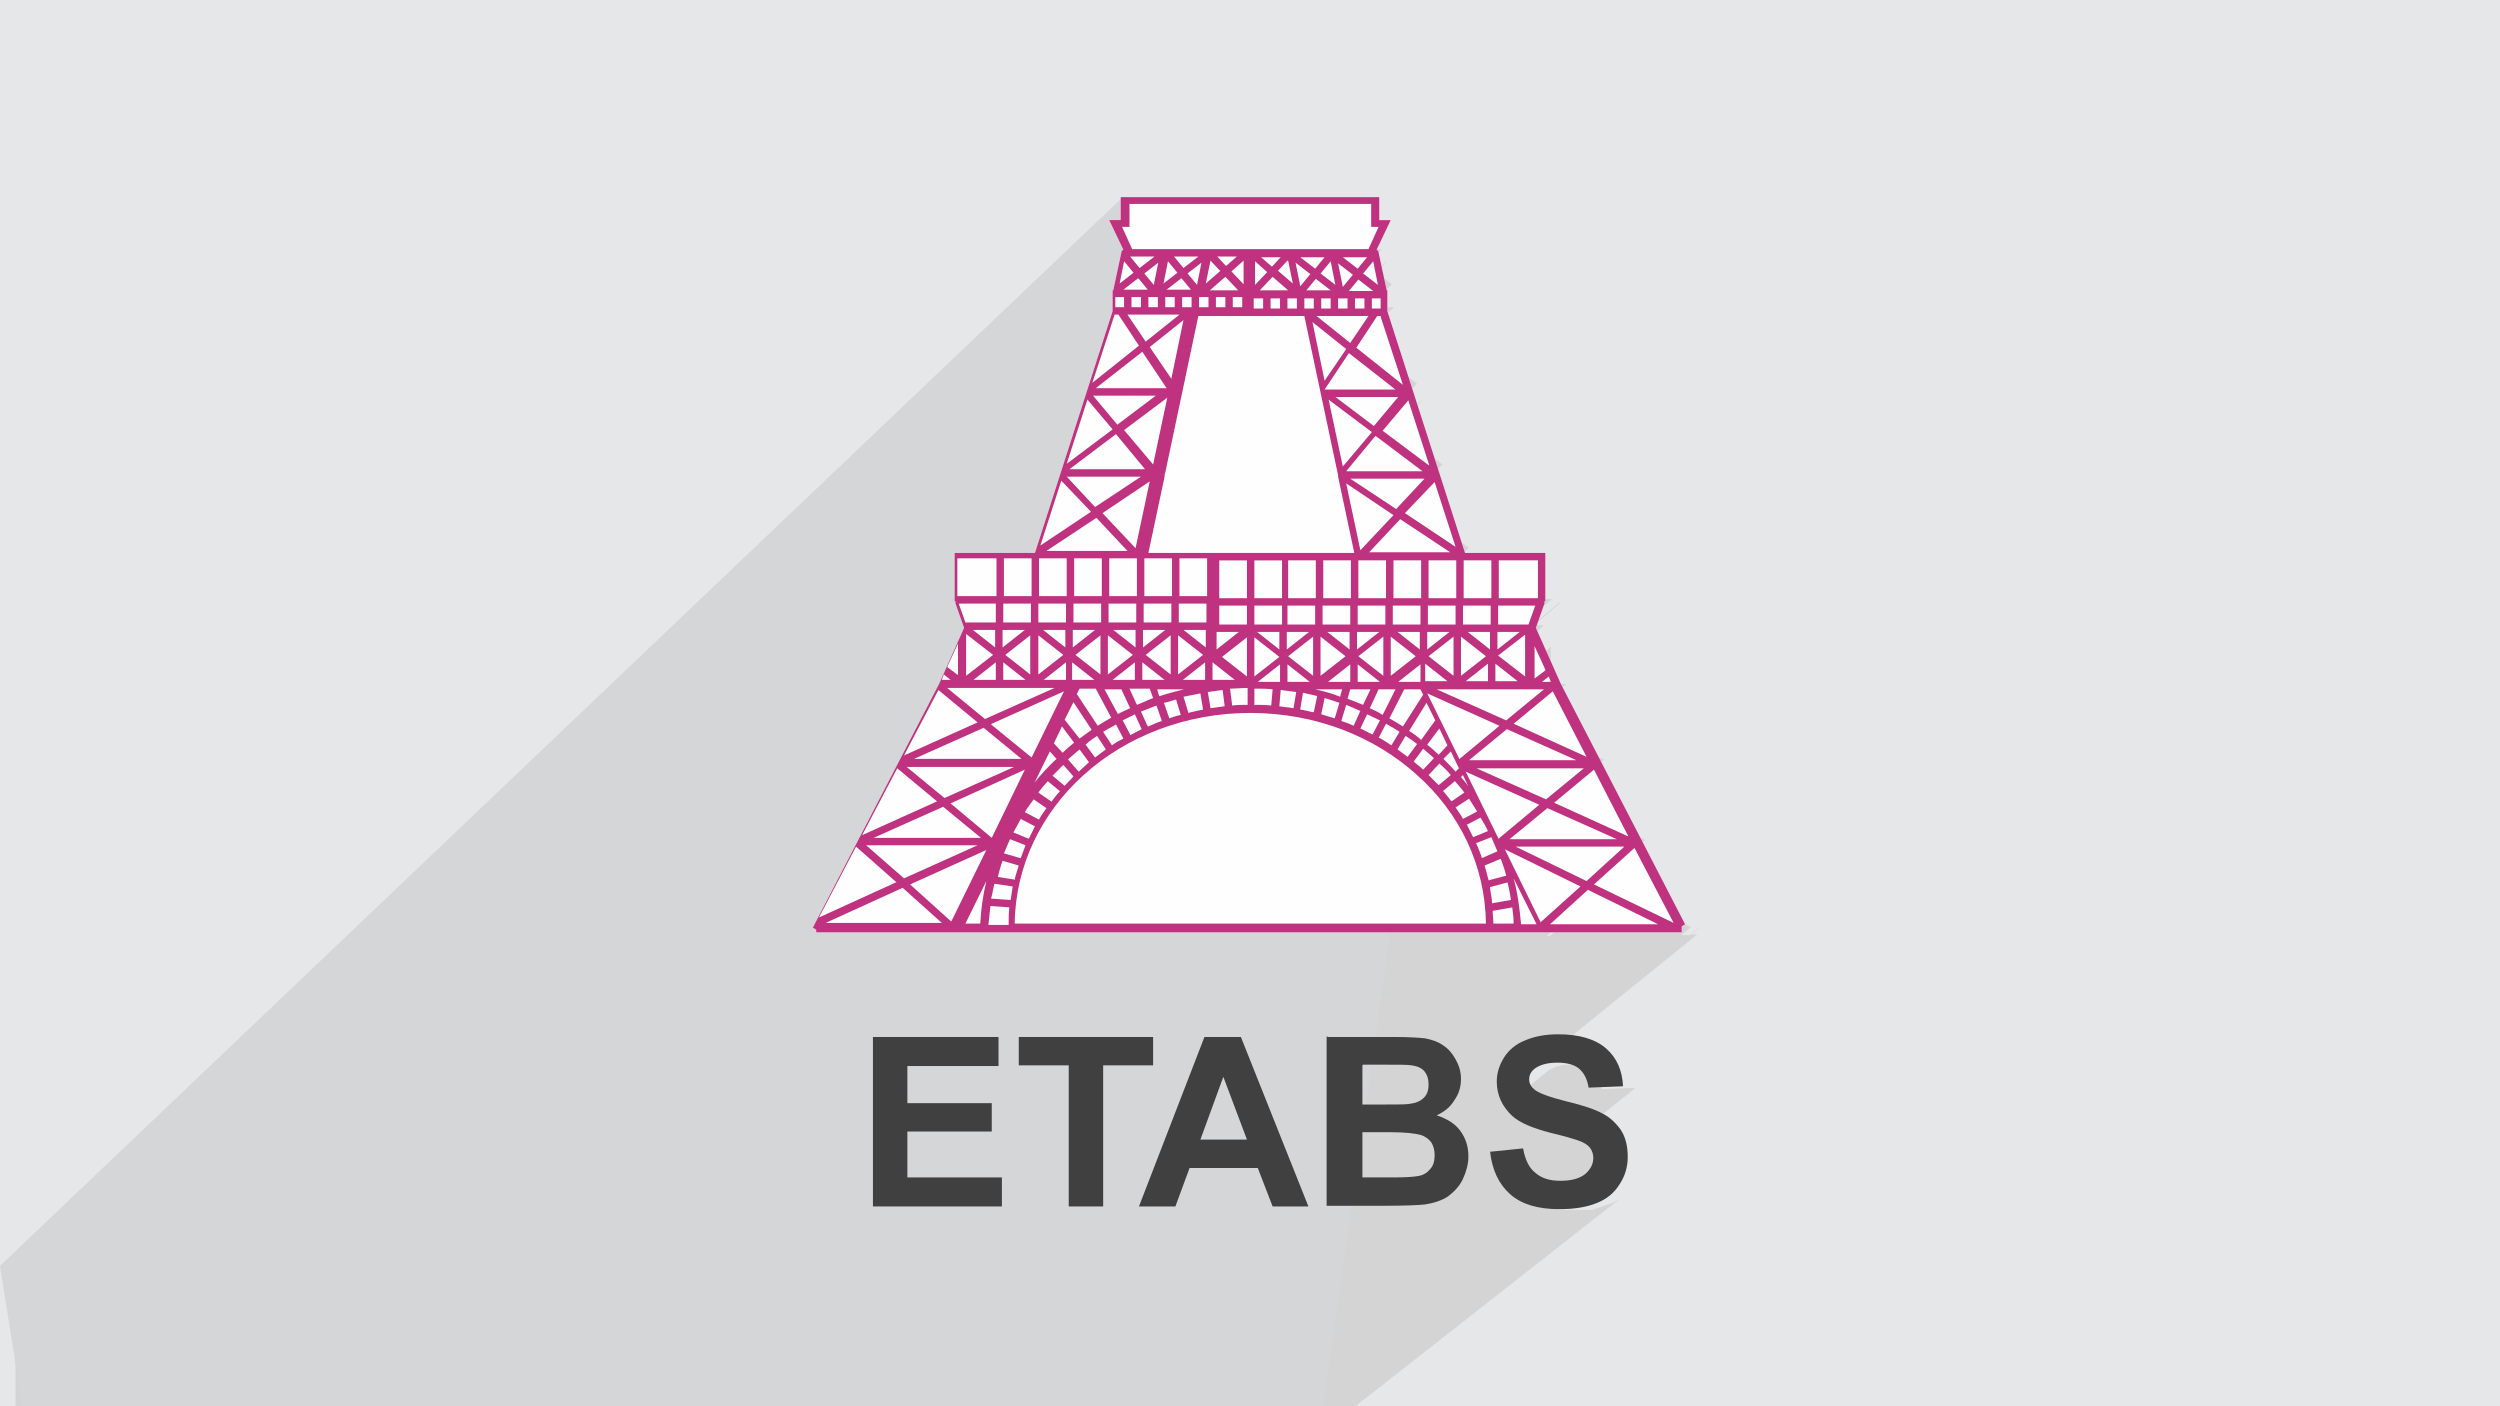 <?xml version="1.0" encoding="UTF-8"?>
<!DOCTYPE svg PUBLIC "-//W3C//DTD SVG 1.1//EN" "http://www.w3.org/Graphics/SVG/1.1/DTD/svg11.dtd">
<!-- Creator: CorelDRAW 2017 -->
<svg xmlns="http://www.w3.org/2000/svg" xml:space="preserve" width="3.703in" height="2.083in" version="1.1" style="shape-rendering:geometricPrecision; text-rendering:geometricPrecision; image-rendering:optimizeQuality; fill-rule:evenodd; clip-rule:evenodd"
viewBox="0 0 3703 2083"
 xmlns:xlink="http://www.w3.org/1999/xlink">
 <defs>
  <style type="text/css">
   <![CDATA[
    .fil3 {fill:#D4D6D7}
    .fil0 {fill:#E6E7E8}
    .fil6 {fill:#414041;fill-rule:nonzero}
    .fil5 {fill:#BE3280;fill-rule:nonzero}
    .fil4 {fill:#FEFEFE;fill-rule:nonzero}
    .fil2 {fill:#373435;fill-opacity:0.031}
    .fil1 {fill:#373435;fill-opacity:0.102}
   ]]>
  </style>
 </defs>
 <g id="Layer_x0020_1">
  <polygon class="fil0" points="0,0 3704,0 3704,2083 0,2083 "/>
  <path class="fil1" d="M1910 2083l-17 0 -23 0 -28 0 -3 0 -32 0 -20 0 -27 0 0 0 0 0 -18 0 -6 0 0 0 -21 0 -11 0 -19 0 -1 0 -1 0 -9 0 -10 0 -12 0 -16 0 -12 0 -3 0 -5 0 -2 0 -7 0 -4 0 0 0 -1 0 -2 0 -11 0 -5 0 -2 0 -7 0 -16 0 -13 0 0 0 -16 0 -8 0 -2 0 0 0 -18 0 -28 0 -40 0 0 0 -2 0 -4 0 -1 0 -6 0 -4 0 0 0 -6 0 -2 0 -6 0 -10 0 -5 0 -5 0 0 0 -5 0 -10 0 -18 0 -10 0 0 0 -3 0 -1 0 -4 0 -3 0 -13 0 -7 0 -6 0 -14 0 -2 0 -8 0 -6 0 -14 0 -10 0 -6 0 -4 0 0 0 0 0 0 0 0 0 -9 0 0 0 0 0 -1 0 -5 0 0 0 0 0 0 0 0 0 -13 0 -8 0 -4 0 -5 0 -10 0 -28 0 0 0 -9 0 -7 0 0 0 -4 0 -22 0 -2 0 -12 0 -4 0 -2 0 -13 0 -9 0 -3 0 0 0 0 0 0 0 0 0 -8 0 -1 0 -6 0 0 0 0 0 -7 0 -1 0 0 0 0 0 -1 0 -1 0 -3 0 -12 0 -5 0 -4 0 -2 0 0 0 -2 0 -1 0 -1 0 -5 0 -2 0 -3 0 0 0 -2 0 -1 0 -3 0 -1 0 -13 0 0 0 -7 0 -3 0 0 0 -2 0 -3 0 -4 0 0 0 -2 0 -3 0 -5 0 0 0 -9 0 -1 0 -8 0 -2 0 -2 0 -3 0 0 0 0 0 -2 0 -3 0 -1 0 -2 0 -1 0 -3 0 -3 0 -3 0 -2 0 -1 0 0 0 0 0 -1 0 -1 0 -5 0 -2 0 -1 0 -4 0 0 0 -5 0 -2 0 -4 0 0 0 -3 0 -2 0 0 0 -6 0 -4 0 0 0 -6 0 -2 0 0 0 -2 0 -2 0 -1 0 -1 0 -2 0 -5 0 -1 0 -3 0 -1 0 -2 0 -2 0 -2 0 -4 0 -2 0 -3 0 -1 0 0 0 0 0 -3 0 0 0 -1 0 -5 0 -3 0 -1 0 -4 0 -2 0 -3 0 -3 0 -5 0 0 0 0 0 -6 0 -4 0 -1 0 0 0 0 0 0 0 -2 0 -3 0 -5 0 -2 0 -3 0 -6 0 -1 0 -1 0 -1 0 -3 0 -8 0 0 0 0 0 -4 0 -2 0 -4 0 -1 0 0 0 0 0 0 0 -3 0 -1 0 0 0 -3 0 -2 0 -3 0 -4 0 -1 0 -4 0 0 0 -1 0 -7 0 0 0 -1 0 -3 0 -1 0 -7 0 -1 0 -2 0 -1 0 0 0 -1 0 -4 0 -2 0 -4 0 0 0 -3 0 -3 0 -3 0 -2 0 -1 0 -1 0 0 0 -4 0 -7 0 0 0 -1 0 0 0 -4 0 0 0 0 0 -1 0 -2 0 -1 0 0 0 0 0 -2 0 -3 0 -1 0 -1 0 0 0 -4 0 -5 0 -1 0 -3 0 0 0 -1 0 0 0 0 0 -3 0 -1 0 -1 0 -1 0 -2 0 -3 0 -1 0 -3 0 -7 0 0 0 -1 0 0 0 -2 0 0 0 0 0 0 0 0 0 -3 0 0 0 0 0 -1 0 -2 0 -1 0 0 0 -1 0 -2 0 -2 0 -1 0 -1 0 -2 0 -1 0 -2 0 -2 0 -1 0 0 0 -1 0 0 0 -1 0 -2 0 -1 0 -2 0 -2 0 -3 0 0 0 -1 0 0 0 0 0 -4 0 -1 0 0 0 0 0 0 0 -2 0 0 0 0 0 0 0 0 0 -1 0 -1 0 -1 0 -1 0 -2 0 -1 0 0 0 0 0 0 0 0 0 0 0 -1 0 -1 0 -1 0 0 0 0 0 0 0 -2 0 -1 0 -2 0 0 0 -1 0 -1 0 -2 0 -1 0 0 0 0 0 -2 0 -2 0 -1 0 -1 0 -1 0 -1 0 -1 0 -1 0 -2 0 0 0 -1 0 -1 0 -1 0 -2 0 -2 0 -1 0 0 0 0 0 0 0 0 0 0 0 0 0 -2 0 0 0 0 0 -4 0 0 0 -1 0 -1 0 -1 0 -1 0 -2 0 0 0 -1 0 0 0 0 0 0 0 -2 0 -3 0 -1 0 -6 0 -1 0 0 0 0 0 -2 0 -3 0 0 0 -2 0 -4 0 0 0 -1 0 -1 0 0 0 0 0 -5 0 0 0 -2 0 0 0 -1 0 -2 0 0 0 -3 0 0 0 0 0 0 0 0 0 -1 0 -4 0 0 0 -4 0 -2 0 -1 0 -1 0 0 0 -1 0 -1 0 -2 0 -3 0 -2 0 -1 0 0 0 -1 0 -1 0 -2 0 0 0 -1 0 -1 0 0 0 -3 0 -2 0 -2 0 -2 0 0 0 -1 0 -1 0 -4 0 -1 0 -1 0 -6 0 -2 0 0 0 -4 0 -6 0 0 0 -1 0 -5 0 -5 0 -1 0 0 0 -3 0 -5 0 -1 0 0 0 -1 0 -2 0 -1 0 -1 0 -4 0 0 0 -2 0 -2 0 -3 0 -4 0 -2 0 -3 0 -1 0 -1 0 -1 0 -8 0 0 0 -3 0 -7 0 -1 0 -1 0 -1 0 -6 0 -1 0 -1 0 -1 0 -3 0 0 0 -4 0 -2 0 -7 0 0 0 0 0 -1 0 -2 0 -1 0 -3 0 0 0 -1 0 -3 0 -1 0 -4 0 -4 0 -1 0 -1 0 0 0 -4 0 0 0 -3 0 -1 0 0 0 -2 0 -4 0 -1 0 -3 0 -6 0 -1 0 -1 0 0 0 -4 0 -4 0 0 0 -1 0 -2 0 -2 0 -2 0 -3 0 0 0 -1 0 0 0 0 0 -1 0 -2 0 -2 0 -1 0 -3 0 0 0 -1 0 -1 0 0 0 -3 0 -1 0 -7 0 -4 0 -1 0 0 0 0 0 -1 0 0 0 -3 0 -1 0 0 0 0 0 -1 0 -3 0 -1 0 -1 0 0 0 -1 0 0 0 -4 0 0 0 0 0 -2 0 0 0 -1 0 0 0 -1 0 -1 0 -3 0 0 0 0 0 -3 0 -1 0 -1 0 -4 0 -1 0 -1 0 -1 0 -2 0 -7 0 -4 0 -7 0 0 0 0 0 -1 0 0 0 -4 0 0 0 -2 0 -2 0 -2 0 -2 0 -1 0 -1 0 0 0 0 0 -1 0 -4 0 0 0 -3 0 -4 0 -3 0 -1 0 -1 0 -3 0 -1 0 -1 0 -4 0 0 0 0 0 0 0 -2 0 -1 0 -2 0 -5 0 -2 0 -2 0 -1 0 -2 0 -2 0 -3 0 -1 0 0 0 -2 0 0 0 0 0 -7 0 -1 0 -3 0 0 0 -4 0 -2 0 -1 0 -2 0 -8 0 -4 0 -2 0 -3 0 -1 0 -1 0 0 0 -7 0 -2 0 -1 0 0 0 -2 0 -2 0 -1 0 -1 0 -2 0 -4 0 0 0 0 0 -1 0 -2 0 -1 0 0 0 -1 0 -5 0 0 0 -2 0 0 0 0 -1 0 0 0 -7 0 -6 0 -3 0 -1 0 -4 0 -5 0 -2 0 -2 0 -7 0 0 0 -2 0 -1 0 -1 0 -2 0 -1 0 -4 0 -3 0 -1 0 -5 0 -2 0 -2 0 -5 0 -1 0 0 0 -5 0 -5 0 -3 0 -1 0 -7 0 -3 0 -1 0 -3 0 -3 0 -1 0 -18 0 -1 0 -10 0 -9 92 -87m-92 87l0 -1 0 0 0 -22 0 -9 0 -10 0 -10 0 -4 1646 -1564 21 44 -3 3 0 0 0 1 0 1 -1572 1485 -91 86m1663 -1571l-6 27 14 -13 -7 35 -14 13 0 4 45 -42 22 -17 -66 63 0 8 22 -20 5 0 26 -24 14 17 -31 29 0 3 9 0 16 -15 0 13 26 -24 5 0 26 -24 5 7 28 -26 -1 4 10 -10 13 14 16 -14 -79 73 0 3 9 0 16 -15 0 15 9 0 16 -15 0 15 14 0 -57 53 -3 13 71 -65 14 0 -88 81 -34 162 -77 71 42 44 -39 35 0 36 41 0 -41 37 0 2 41 0 -22 20 22 17 -41 36 0 4 37 -29 -81 72 20 30 2 -2 2 -2 2 -2 2 -1 2 -1 2 -1 2 -1 3 -1 -185 164 2 1 121 -107 -2 2 -119 106 0 0 109 -97 -2 2 -2 2 -2 2 -2 2 -2 2 -2 2 -2 2 -2 2 -92 82 1 1 83 -74 -2 2 -2 2 -2 2 -2 2 -2 2 -2 2 -2 2 -2 2 19 13 -25 22 4 2 139 -123 0 0 2 -1 2 -1 2 -1 2 -1 2 -1 2 -1 2 -1 2 -1 -119 105 -2 3 -5 6 -5 6 -4 6 -4 6 -4 7 -4 7 -4 7 -4 7 -3 7 -3 7 -3 7 -3 7 -3 7 -2 7 -2 7 -2 7 -2 8 -2 8 -1 8 -1 8 -1 8 -1 8 -1 8 0 8 0 8 21 0 368 -322 3 0 3 0 3 0 3 0 1 0 24 -21 -4 24 3 0 3 0 3 1 3 1 3 1 0 0 22 -19 -5 24 44 -38 -4 14 3 1 3 1 3 1 3 1 3 1 3 1 3 1 3 1 -30 26 1 1 2 1 2 1 2 1 2 1 2 1 2 1 -340 293 1 0 359 -310 -10 21 2 1 2 1 2 1 2 1 2 1 2 1 2 1 28 -24 3 1 3 2 3 2 3 2 3 2 3 2 1 1 39 -33 -26 42 2 2 2 2 2 2 2 2 2 2 2 2 2 2 2 2 -27 23 1 0 2 1 1 1 50 -43 -18 24 2 2 2 2 2 2 2 2 2 2 2 2 2 2 2 2 -26 22 1 1 2 1 1 1 -63 54 -204 174 11 0 288 -245 2 2 2 2 2 2 2 2 2 2 2 2 16 -13 59 -49 -74 63 0 0 1 1 1 1 0 0 2 2 5 -5 -32 27 0 0 -241 204 7 0 286 -243 1 0 64 -54 108 49 -70 59 10 4 56 -46 -157 132 0 1 1 3 23 -10 23 -20 0 0 65 -54 0 0 59 -49 0 0 -59 49 110 50 -74 61 12 6 -70 58 2 4 0 0 0 0 -16 13 5 0 151 -124 0 0 -60 54 118 57 -15 12 13 0 11 -9 5 -3 -14 11 9 0 -277 224 0 1 0 4 0 4 1 3 1 3 1 3 1 2 52 -42 3 -2 4 -2 4 -2 4 -1 4 -1 5 -1 5 0 5 0 5 0 5 0 4 1 4 1 4 1 3 1 3 2 3 2 3 2 2 3 2 3 2 3 2 4 1 4 1 4 1 5 51 -2 -91 73 5 1 5 1 5 1 4 1 3 1 3 1 3 1 3 1 3 1 2 1 2 1 2 1 2 1 1 2 1 2 1 2 1 2 1 2 1 2 0 2 0 2 0 2 0 3 -1 3 -1 3 -1 3 -2 3 -2 3 -3 3 -3 3 -65 51 5 1 5 1 6 0 6 0 6 0 4 0 4 0 4 0 4 0 4 0 4 0 4 0 3 -1 3 -1 3 -1 3 -1 3 -1 3 -1 3 -1 3 -1 3 -1 5 -2 5 -3 5 -3 4 -3 -399 313 -5 0 -42 0 -29 0m-1910 -137l1664 -1572m-242 1709l0 0 0 0zm71 -703l13 -11m58 0l0 0 364 -317 -364 317zm222 -913l-70 65 70 -65zm-25 -4l63 -58 -63 58zm10 40l40 -37 -40 37zm-118 431l-95 85 95 -85zm0 77l-46 41 46 -41zm-182 232l66 -59 -66 59zm-1470 656l0 -15 1663 -1583 0 22 11 -11 0 34 -7 7 12 25 174 0 174 0 -24 22 8 6 -23 21 1 5 -32 29 0 4 1 0 76 -69 -14 17 22 17 -9 8 2 0 -27 25 0 1 8 0 16 -15 0 15 13 0 -50 46 4 3 42 -38 -31 47 69 55 -9 9 2 0 -47 42 15 11 -53 48 1 3 99 -89 -38 45 68 51 -10 9 4 0 -53 47 14 10 -58 52 1 6 110 -97 -44 46 75 50 -9 8 1 0 -31 27 0 30 52 -45 0 45 52 -45 0 56 58 0 -45 39 16 0 39 -33 2 0 -39 33 15 0 -20 18 8 -6 -106 91 6 3 23 -20 4 0 43 -37 17 13 35 -30 0 48 16 -12 -77 66 10 5 61 -52 13 0 -66 56 3 2 -84 71m84 -71l56 -46 -139 118m83 -72l0 0 0 0z"/>
  <path class="fil2" d="M216 1826c7,11 12,21 16,32 3,7 5,19 21,19 5,0 11,-1 17,-5 7,-3 12,-9 14,-17l6 -21 15 -7 1 1c-2,8 -3,16 -3,21 0,18 15,24 27,24 7,0 13,-3 13,-10 0,-8 -4,-22 -8,-35 7,-7 14,-14 22,-20l1 1c4,15 6,30 6,40 0,10 -4,20 -8,27 -7,14 -20,25 -36,25 -12,0 -25,-6 -34,-17l-1 0c-9,11 -22,20 -43,20l-7 0c-1,14 -4,24 -9,33 -13,25 -50,42 -85,42 -49,0 -73,-28 -73,-66 0,-23 8,-45 19,-60l10 4c-7,14 -12,27 -12,40 0,35 29,52 62,52 31,0 68,-19 75,-42 -3,-25 -12,-36 -26,-59 4,-7 10,-15 17,-23l1 0 0 0zm564 -133c10,6 20,14 30,23 -6,8 -12,15 -21,21 -10,-8 -20,-15 -30,-22 7,-8 14,-15 20,-22l0 0zm5 96c-17,0 -30,11 -30,19 0,17 33,23 73,23 -5,-20 -22,-42 -43,-42zm-37 93c22,0 41,-1 55,-4 16,-4 30,-12 30,-18 0,-1 0,-3 -1,-5 -9,1 -19,1 -29,1 -29,0 -52,-7 -61,-23 -2,-5 -4,-10 -4,-16 0,-16 7,-32 19,-42 10,-9 21,-14 33,-14 20,0 37,16 48,42 6,14 11,30 11,51 0,14 -4,25 -12,34 -16,15 -45,21 -90,21l-20 0 0 0 -5 0c-11,0 -19,-2 -25,-7l-1 0c0,3 1,5 1,7 0,10 -3,23 -10,33 -20,30 -42,43 -60,43 -19,0 -42,-7 -63,-17l4 -7c7,3 16,5 29,5 34,0 78,-33 84,-64 -1,-3 -4,-6 -7,-10 -10,-12 -16,-22 -22,-32 5,-10 10,-18 14,-25l2 0c14,29 28,46 57,46l5 0 0 0 21 0 0 0zm-146 31c2,-14 3,-29 3,-43l0 -21c0,-39 -5,-96 -9,-133 7,-8 17,-17 25,-23l2 1c5,47 7,101 7,151 0,13 -1,26 -2,35 -1,12 -8,21 -22,35l-3 -1zm-151 -62c1,18 10,33 41,33 20,0 36,-5 55,-14 3,-1 5,-3 5,-5 0,-12 -9,-27 -24,-41 -14,-13 -34,-25 -52,-32 -6,-3 -8,-5 -8,-8 0,-5 7,-16 13,-24l2 0c20,11 43,27 60,44 15,16 25,33 25,51 0,13 -4,26 -11,38 -22,11 -46,20 -70,20 -29,0 -48,-14 -48,-45 0,-3 0,-9 1,-16l10 0 0 0zm-52 -52l18 29c7,11 13,22 13,41l0 24c0,19 -12,39 -32,60 -15,14 -29,20 -42,20 -19,0 -40,-6 -65,-17l3 -7c8,2 17,4 28,4 36,0 72,-26 89,-58 2,-4 3,-7 3,-9 0,-4 -2,-8 -4,-11 -9,-17 -19,-33 -30,-47 6,-9 12,-18 18,-27l1 0 0 0z"/>
  <polygon class="fil3" points="2061,1370 1960,2083 33,2083 0,1875 1663,292 "/>
  <g id="_2259351825888">
   <g>
    <path class="fil4" d="M1853 292l190 0 0 34 17 0 -21 44c2,1 3,2 3,4l12 56 1 0 0 31 115 358 119 0 0 72 -2 0 1 2 -13 37 37 83 184 356 -5 3 0 9 -1282 0 0 -4 -5 -3 187 -361 37 -83 -13 -37 1 -2 -2 0 0 -72 119 0 115 -358 0 -31 1 0 12 -56c0,-2 2,-4 3,-4l-21 -44 17 0 0 -34 190 0 0 0z"/>
    <path class="fil5" d="M1494 1370c0,-9 0,-17 1,-26l-28 -2c-1,9 -2,19 -3,28l30 0zm3 -37c1,-7 2,-14 3,-20l-27 -4c-2,7 -3,15 -5,22l28 2zm6 -31c2,-7 4,-14 6,-20l-24 -7c-3,8 -5,16 -7,24l26 4zm9 -31c2,-6 5,-13 7,-19l-23 -9c-3,7 -6,14 -9,21l24 7 0 0zm12 -29c3,-6 6,-12 9,-18l-21 -11c-4,7 -7,13 -11,20l22 9 0 0zm15 -28c3,-6 7,-11 11,-17l-19 -13c-4,6 -9,12 -13,19l21 11zm18 -26c4,-5 8,-11 13,-16l-18 -15c-5,6 -10,11 -14,17l19 13zm20 -24c4,-5 9,-9 13,-14l-15 -17c-5,5 -11,11 -16,16l18 15zm21 -21l2 -2c4,-4 9,-8 13,-12l-14 -19c-5,4 -10,9 -15,13l-2 2 15 17 0 0zm24 -21c5,-4 11,-8 16,-12l-13 -20c-6,4 -12,8 -17,13l14 19zm25 -18c5,-4 11,-7 17,-10l-11 -21c-6,4 -13,7 -19,11l13 20zm27 -15c6,-3 11,-6 17,-9l-10 -22c-6,3 -12,6 -18,9l11 21 0 0zm27 -13c7,-3 13,-6 20,-8l-8 -23c-8,3 -15,6 -23,9l10 22zm31 -12c6,-2 11,-4 17,-5l-7 -23c-6,2 -12,4 -18,5l8 23zm28 -8c7,-2 14,-3 22,-5l-4 -24c-8,2 -16,3 -25,5l7 23 0 0zm33 -7c7,-1 14,-2 21,-3l-3 -24c-8,1 -15,2 -22,3l4 24 0 0zm32 -4c8,-1 15,-1 23,-1l0 -25c-9,0 -18,1 -26,1l3 24 0 0zm34 -1c8,0 16,0 24,1l2 -24c-9,-1 -18,-1 -27,-1l0 25zm35 2c7,1 14,2 22,3l4 -24c-7,-1 -15,-2 -23,-3l-2 24 0 0zm32 5c7,1 13,3 20,4l5 -24c-7,-2 -14,-3 -21,-5l-4 24zm31 7c7,2 13,4 20,6l7 -23c-7,-2 -14,-5 -22,-7l-5 24zm30 10c6,2 12,4 18,7l10 -22c-7,-3 -14,-6 -21,-9l-7 23zm28 11c6,3 12,6 18,9l11 -21c-6,-3 -13,-6 -19,-9l-10 21 0 0zm28 14c6,3 12,7 18,11l12 -20c-6,-4 -13,-8 -20,-12l-11 21 0 0zm27 17c5,4 10,7 15,11l14 -19c-5,-4 -11,-8 -17,-12l-12 20zm24 18c4,4 9,7 13,11l1 1 16 -17 -1 -1c-5,-4 -10,-9 -15,-13l-14 19 0 0zm22 20c5,5 10,10 15,15l18 -15c-5,-6 -11,-12 -17,-17l-16 17zm22 24c4,5 8,10 12,15l19 -13c-4,-6 -9,-11 -14,-17l-18 15 0 0zm18 24c4,6 8,11 11,17l21 -11c-4,-6 -8,-13 -12,-19l-20 13 0 0zm17 26c3,6 6,12 9,18l22 -9c-3,-7 -7,-13 -11,-20l-21 11 0 0zm14 28c3,7 6,14 8,21l23 -10c-3,-7 -6,-14 -9,-21l-23 9 0 0zm12 32c2,7 4,14 6,22l26 -7c-2,-8 -5,-17 -8,-25l-24 10 0 0zm8 33c1,8 3,15 3,23l28 -5c-1,-9 -3,-17 -5,-26l-26 7 0 0zm4 34c0,6 1,13 1,19l30 0c0,-8 -1,-16 -2,-24l-28 5zm-10 19c-1,-86 -39,-164 -102,-220 -63,-57 -150,-92 -247,-92 -96,0 -184,35 -247,92 -62,56 -101,134 -102,220l697 0 0 0zm-749 0c1,-21 4,-42 9,-63l-31 63 21 0zm79 -207c10,-13 22,-26 34,-37l-10 -11 -24 49 0 0zm42 -45l2 -2c5,-5 10,-9 16,-14l-18 -24 -12 25 13 14 0 0zm26 -22c6,-4 12,-9 18,-13l-27 -41 -13 26 22 28 0 0zm27 -19c6,-4 13,-8 20,-12l-23 -43 -24 0 -4 8 31 47zm29 -17c6,-3 12,-6 19,-9l-13 -28 -25 0 20 37 0 0zm29 -14c8,-3 16,-7 24,-10l-5 -14 -30 0 11 24zm34 -13c12,-4 24,-7 36,-10l-40 0 3 10zm230 -10c13,3 25,6 37,11l3 -11 -40 0zm48 14c8,3 16,6 23,9l11 -23 -30 0 -4 14 0 0zm33 14c7,3 13,6 19,10l19 -38 -25 0 -13 28zm29 15c7,4 14,8 20,12l30 -47 -4 -8 -24 0 -22 43zm30 19c6,4 12,8 17,13l21 -29 -13 -26 -26 42 0 0zm26 20c5,4 11,9 16,14l1 1 13 -14 -12 -25 -18 24 0 0zm25 22c6,6 12,12 17,18l5 -5 -12 -25 -11 11 0 0zm25 26c4,5 8,9 11,14l-8 -17 -3 3 0 0zm78 150c6,22 9,45 11,68l23 0 -34 -68 0 0zm-384 -471l0 56 33 0 8 0 0 -56 -8 0 -33 0zm0 67l0 28 41 0 0 -28 -8 0 -33 0 0 0zm0 47l0 58 37 -29 -37 -29zm-11 58l0 -58 -37 29 37 29zm0 -77l0 -28 -41 0 0 28 9 0 32 0zm0 -39l0 -56 -41 0 0 56 41 0zm180 -517l15 -33 -11 0 0 -34 -179 0 -179 0 0 34 -11 0 15 33 174 0 174 0 0 0zm-174 -77l190 0 0 34 17 0 -21 44c2,1 3,2 3,4l12 56 1 0 0 31 115 358 119 0 0 72 -2 0 1 2 -13 37 37 83 184 356 -5 3 0 9 -1282 0 0 -4 -5 -3 187 -361 37 -83 -13 -37 1 -2 -2 0 0 -72 119 0 115 -358 0 -31 1 0 12 -56c0,-2 2,-4 3,-4l-21 -44 17 0 0 -34 190 0 0 0zm118 138l-22 -17 -14 17 36 0zm-30 -24l-22 -17 7 35 14 -17zm-34 -20l-14 15 22 19 -7 -34 0 0zm-22 24l-19 20 22 0 20 0 -23 -20 0 0zm-26 12l18 -19 -18 -16 0 35zm25 -27l13 -14 -29 0 16 14 0 0zm42 -14l22 17 14 -17 -36 0zm30 24l22 17 -7 -35 -14 17zm78 26l-22 -17 -14 17 36 0zm-30 -24l-22 -17 7 35 14 -17zm-15 -26l22 17 14 -17 -36 0zm30 24l22 17 -7 -35 -14 17zm-132 37l-5 0 0 15 14 0 0 -15 -9 0zm-16 0l-14 0 0 15 14 0 0 -15zm36 0l0 15 14 0 0 -15 -14 0zm25 0l0 15 3 0 11 0 0 -15 -14 0zm25 0l0 15 14 0 0 -15 -14 0zm25 0l0 15 14 0 0 -15 -14 0zm25 0l0 15 14 0 0 -15 -14 0zm25 0l0 15 13 0 0 -15 -13 0zm-101 26l-78 0 -78 0 -49 232 -1 3 0 1c0,1 0,1 0,2l-24 113 191 0 11 0 103 0 -24 -113c0,-1 0,-1 0,-2l-50 -236zm115 0l-6 0 -31 47 69 55 -33 -101 0 0zm-19 0l-77 0 50 40 27 -40zm-83 9l18 87 32 -47 -50 -40 0 0zm24 115l21 99 43 -51 -64 -48 0 0zm26 124l21 99 49 -52 -70 -47zm33 102l121 0 -74 -49 -46 49 0 0zm129 -8l-31 -96 -44 46 75 50zm-39 -121l-31 -96 -38 45 68 51 0 0zm161 197l0 -56 -58 0 0 56 58 0zm-69 -56l-41 0 0 56 41 0 0 -56zm-52 0l-41 0 0 56 41 0 0 -56zm-52 0l-41 0 0 56 41 0 0 -56zm-52 0l-41 0 0 56 41 0 0 -56zm-52 0l-41 0 0 56 41 0 0 -56zm-52 0l-41 0 0 56 41 0 0 -56zm315 95l10 -28 -55 0 0 28 45 0zm-56 -28l-41 0 0 28 41 0 0 -28zm-52 0l-41 0 0 28 41 0 0 -28zm-52 0l-41 0 0 28 41 0 0 -28zm-52 0l-41 0 0 28 41 0 0 -28zm-52 0l-41 0 0 28 41 0 0 -28zm-52 0l-41 0 0 28 41 0 0 -28zm-55 113l3 0 0 -26 -33 26 24 0 6 0zm14 0l33 0 -33 -26 0 26zm60 0l33 0 0 -26 -33 26zm44 0l33 0 -33 -26 0 26zm60 0l26 0 7 0 0 -26 -33 26zm226 0l-3 -8 -10 8 13 0zm-8 -18l-16 -35 0 48 16 -12 0 0zm-38 -56l-33 0 0 26 33 -26zm-44 0l-33 0 33 26 0 -26zm-60 0l-33 0 0 26 33 -26zm-44 0l-33 0 33 26 0 -26zm-60 0l-33 0 0 26 33 -26zm-44 0l-33 0 33 26 0 -26zm-60 0l-33 0 0 26 33 -26zm-44 0l-33 0 33 26 0 -26zm-60 0l-24 0 -9 0 0 26 33 -26zm233 -182l42 -45 -110 0 68 45zm-31 -108l-43 52 113 0 -69 -52 0 0zm-2 -15l36 -43 -93 0 57 43zm-37 -108l-36 54 105 0 -69 -54zm423 733l-60 54 118 57 -58 -111 0 0zm-69 62l-56 51 160 0 -104 -51zm-70 48l59 -53 -112 -55 53 108 0 0zm68 -61l56 -51 -161 0 105 51zm11 -165l-59 49 110 50 -51 -99 0 0zm-69 57l-56 46 159 0 -103 -46zm-72 45l60 -50 -109 -49 49 100 0 0zm70 -58l56 -46 -159 0 103 46zm10 -160l-58 48 108 49 -50 -97zm-68 56l-56 46 159 0 -103 -46zm-70 44l59 -49 -107 -48 48 98 0 0zm69 -57l56 -46 -159 0 103 46 0 0zm-120 -58l33 0 -33 -26 0 26zm60 0l33 0 0 -26 -33 26zm44 0l33 0 -33 -26 0 26zm-259 -66l0 58 37 -29 -37 -29zm-11 58l0 -58 -37 29 37 29zm115 -58l0 58 37 -29 -37 -29zm-11 58l0 -58 -37 29 37 29zm115 -58l0 58 37 -29 -37 -29zm-11 58l0 -58 -37 29 37 29zm106 2l0 -63 -40 31 40 31zm-417 -582l0 -35 -18 16 18 19zm-120 0l22 -17 -14 -17 -7 35zm31 -24l22 -17 -36 0 14 17zm50 -17l13 14 16 -14 -29 0 0 0zm31 50l-19 -20 -23 20 20 0 22 0 0 0zm-27 -29l-14 -15 -7 34 22 -19 0 0zm-26 -13l-22 17 14 17 7 -35zm-31 24l-22 17 36 0 -14 -17zm-93 9l22 -17 -14 -17 -7 35zm31 -24l22 -17 -36 0 14 17zm29 -9l-22 17 14 17 7 -35zm-31 24l-22 17 36 0 -14 -17zm154 28l-14 0 0 15 14 0 0 -15zm-25 0l-5 0 -9 0 0 15 14 0 0 -15zm-25 15l0 -15 -14 0 0 15 14 0zm-25 0l0 -15 -14 0 0 15 14 0zm-25 0l0 -15 -14 0 0 15 14 0zm-25 0l0 -15 -14 0 0 15 14 0zm-25 0l0 -15 -14 0 0 15 14 0zm-25 0l0 -15 -13 0 0 15 13 0zm82 11l-77 0 27 40 50 -40zm-90 0l-6 0 -33 101 69 -55 -31 -47 0 0zm-46 125l-31 96 68 -51 -38 -45zm-39 121l-31 96 75 -50 -44 -46zm-23 104l121 0 -46 -49 -74 49zm133 -4l21 -99 -70 47 49 52zm26 -124l21 -99 -64 48 43 51 0 0zm27 -127l18 -87 -50 40 32 47 0 0zm53 266l-41 0 0 56 41 0 0 -56zm-52 0l-41 0 0 56 41 0 0 -56zm-52 0l-41 0 0 56 41 0 0 -56zm-52 0l-41 0 0 56 41 0 0 -56zm-52 0l-41 0 0 56 41 0 0 -56zm-52 0l-41 0 0 56 41 0 0 -56zm-52 0l-58 0 0 56 58 0 0 -56zm311 67l-41 0 0 28 41 0 0 -28zm-52 0l-41 0 0 28 41 0 0 -28zm-52 0l-41 0 0 28 41 0 0 -28zm-52 0l-41 0 0 28 41 0 0 -28zm-52 0l-41 0 0 28 41 0 0 -28zm-52 0l-41 0 0 28 41 0 0 -28zm-52 0l-55 0 10 28 45 0 0 -28zm311 39l-33 0 33 26 0 -26zm-60 0l-33 0 0 26 33 -26zm-44 0l-33 0 33 26 0 -26zm-60 0l-33 0 0 26 33 -26zm-44 0l-33 0 33 26 0 -26zm-60 0l-33 0 0 26 33 -26zm-44 0l-33 0 33 26 0 -26zm-55 20l-16 35 16 12 0 -48 0 0zm-21 46l-3 8 13 0 -10 -8zm197 8l26 0 -33 -26 0 26 7 0zm53 0l33 0 0 -26 -33 26zm44 0l33 0 -33 -26 0 26zm60 0l33 0 0 -26 -33 26zm44 0l33 0 -33 -26 0 26zm-216 -301l42 45 68 -45 -110 0zm39 -120l36 43 57 -43 -93 0zm77 109l-43 -52 -69 52 113 0 0 0zm32 -120l-36 -54 -69 54 105 0zm-445 677l56 49 109 -49 -164 0zm65 58l61 55 52 -106 -113 51zm47 57l-58 -52 -114 52 172 0zm-67 -60l-60 -53 -55 105 114 -52zm15 -171l56 46 103 -46 -159 0zm65 54l61 51 49 -101 -110 50 0 0zm45 51l-56 -46 -103 46 159 0zm-65 -54l-59 -49 -52 99 111 -50zm15 -168l56 46 103 -46 -159 0 0 0zm65 54l60 49 48 -98 -107 48zm45 51l-56 -46 -103 46 159 0zm-65 -54l-58 -48 -51 97 109 -49zm-6 -63l33 0 0 -26 -33 26zm44 0l33 0 -33 -26 0 26zm60 0l33 0 0 -26 -33 26zm199 -8l37 -29 -37 -29 0 58zm-104 0l37 -29 -37 -29 0 58zm93 -58l-37 29 37 29 0 -58zm-196 58l37 -29 -37 -29 0 58zm92 -58l-37 29 37 29 0 -58zm-199 60l40 -31 -40 -31 0 63zm95 -60l-37 29 37 29 0 -58z"/>
   </g>
   <g>
    <polygon class="fil6" points="1293,1787 1293,1536 1479,1536 1479,1579 1344,1579 1344,1634 1469,1634 1469,1676 1344,1676 1344,1744 1484,1744 1484,1787 1293,1787 "/>
    <polygon id="_1" class="fil6" points="1583,1787 1583,1578 1509,1578 1509,1536 1708,1536 1708,1578 1634,1578 1634,1787 1583,1787 "/>
    <path id="_2" class="fil6" d="M1940 1787l-55 0 -22 -57 -101 0 -21 57 -54 0 97 -251 54 0 100 251 0 0zm-93 -99l-35 -93 -34 93 69 0z"/>
    <path id="_3" class="fil6" d="M1967 1536l100 0c20,0 35,1 44,2 10,2 19,5 26,10 8,5 14,12 19,21 5,9 8,18 8,29 0,12 -3,22 -10,32 -6,10 -15,17 -26,22 15,5 27,12 35,23 8,11 12,23 12,38 0,11 -3,22 -8,33 -5,11 -13,19 -22,26 -9,6 -21,10 -34,12 -8,1 -29,2 -61,2l-85 0 0 -251zm51 42l0 58 33 0c20,0 32,0 37,-1 9,-1 16,-4 21,-9 5,-5 7,-11 7,-20 0,-8 -2,-14 -6,-19 -4,-5 -11,-8 -19,-9 -5,-1 -19,-1 -43,-1l-29 0 0 0zm0 99l0 67 47 0c18,0 30,-1 35,-2 8,-1 14,-5 18,-10 5,-5 7,-12 7,-21 0,-8 -2,-14 -5,-19 -4,-5 -9,-9 -16,-11 -7,-2 -22,-4 -45,-4l-41 0 0 0z"/>
    <path id="_4" class="fil6" d="M2207 1706l49 -5c3,17 9,29 18,36 9,8 21,12 37,12 16,0 28,-3 37,-10 8,-7 12,-15 12,-24 0,-6 -2,-11 -5,-15 -3,-4 -9,-8 -18,-11 -6,-2 -19,-6 -40,-11 -27,-7 -46,-15 -57,-25 -15,-14 -23,-31 -23,-51 0,-13 4,-25 11,-36 7,-11 18,-20 31,-25 14,-6 30,-9 49,-9 31,0 55,7 71,21 16,14 24,33 25,56l-51 2c-2,-13 -7,-22 -14,-28 -7,-6 -18,-9 -32,-9 -15,0 -26,3 -34,9 -5,4 -8,9 -8,16 0,6 3,11 8,15 6,5 22,11 46,17 25,6 43,12 54,18 12,6 21,15 28,25 7,11 10,24 10,40 0,14 -4,28 -12,40 -8,13 -19,22 -34,28 -15,6 -33,9 -55,9 -32,0 -56,-7 -73,-22 -17,-15 -27,-36 -30,-64l0 0z"/>
   </g>
  </g>
 </g>
</svg>

